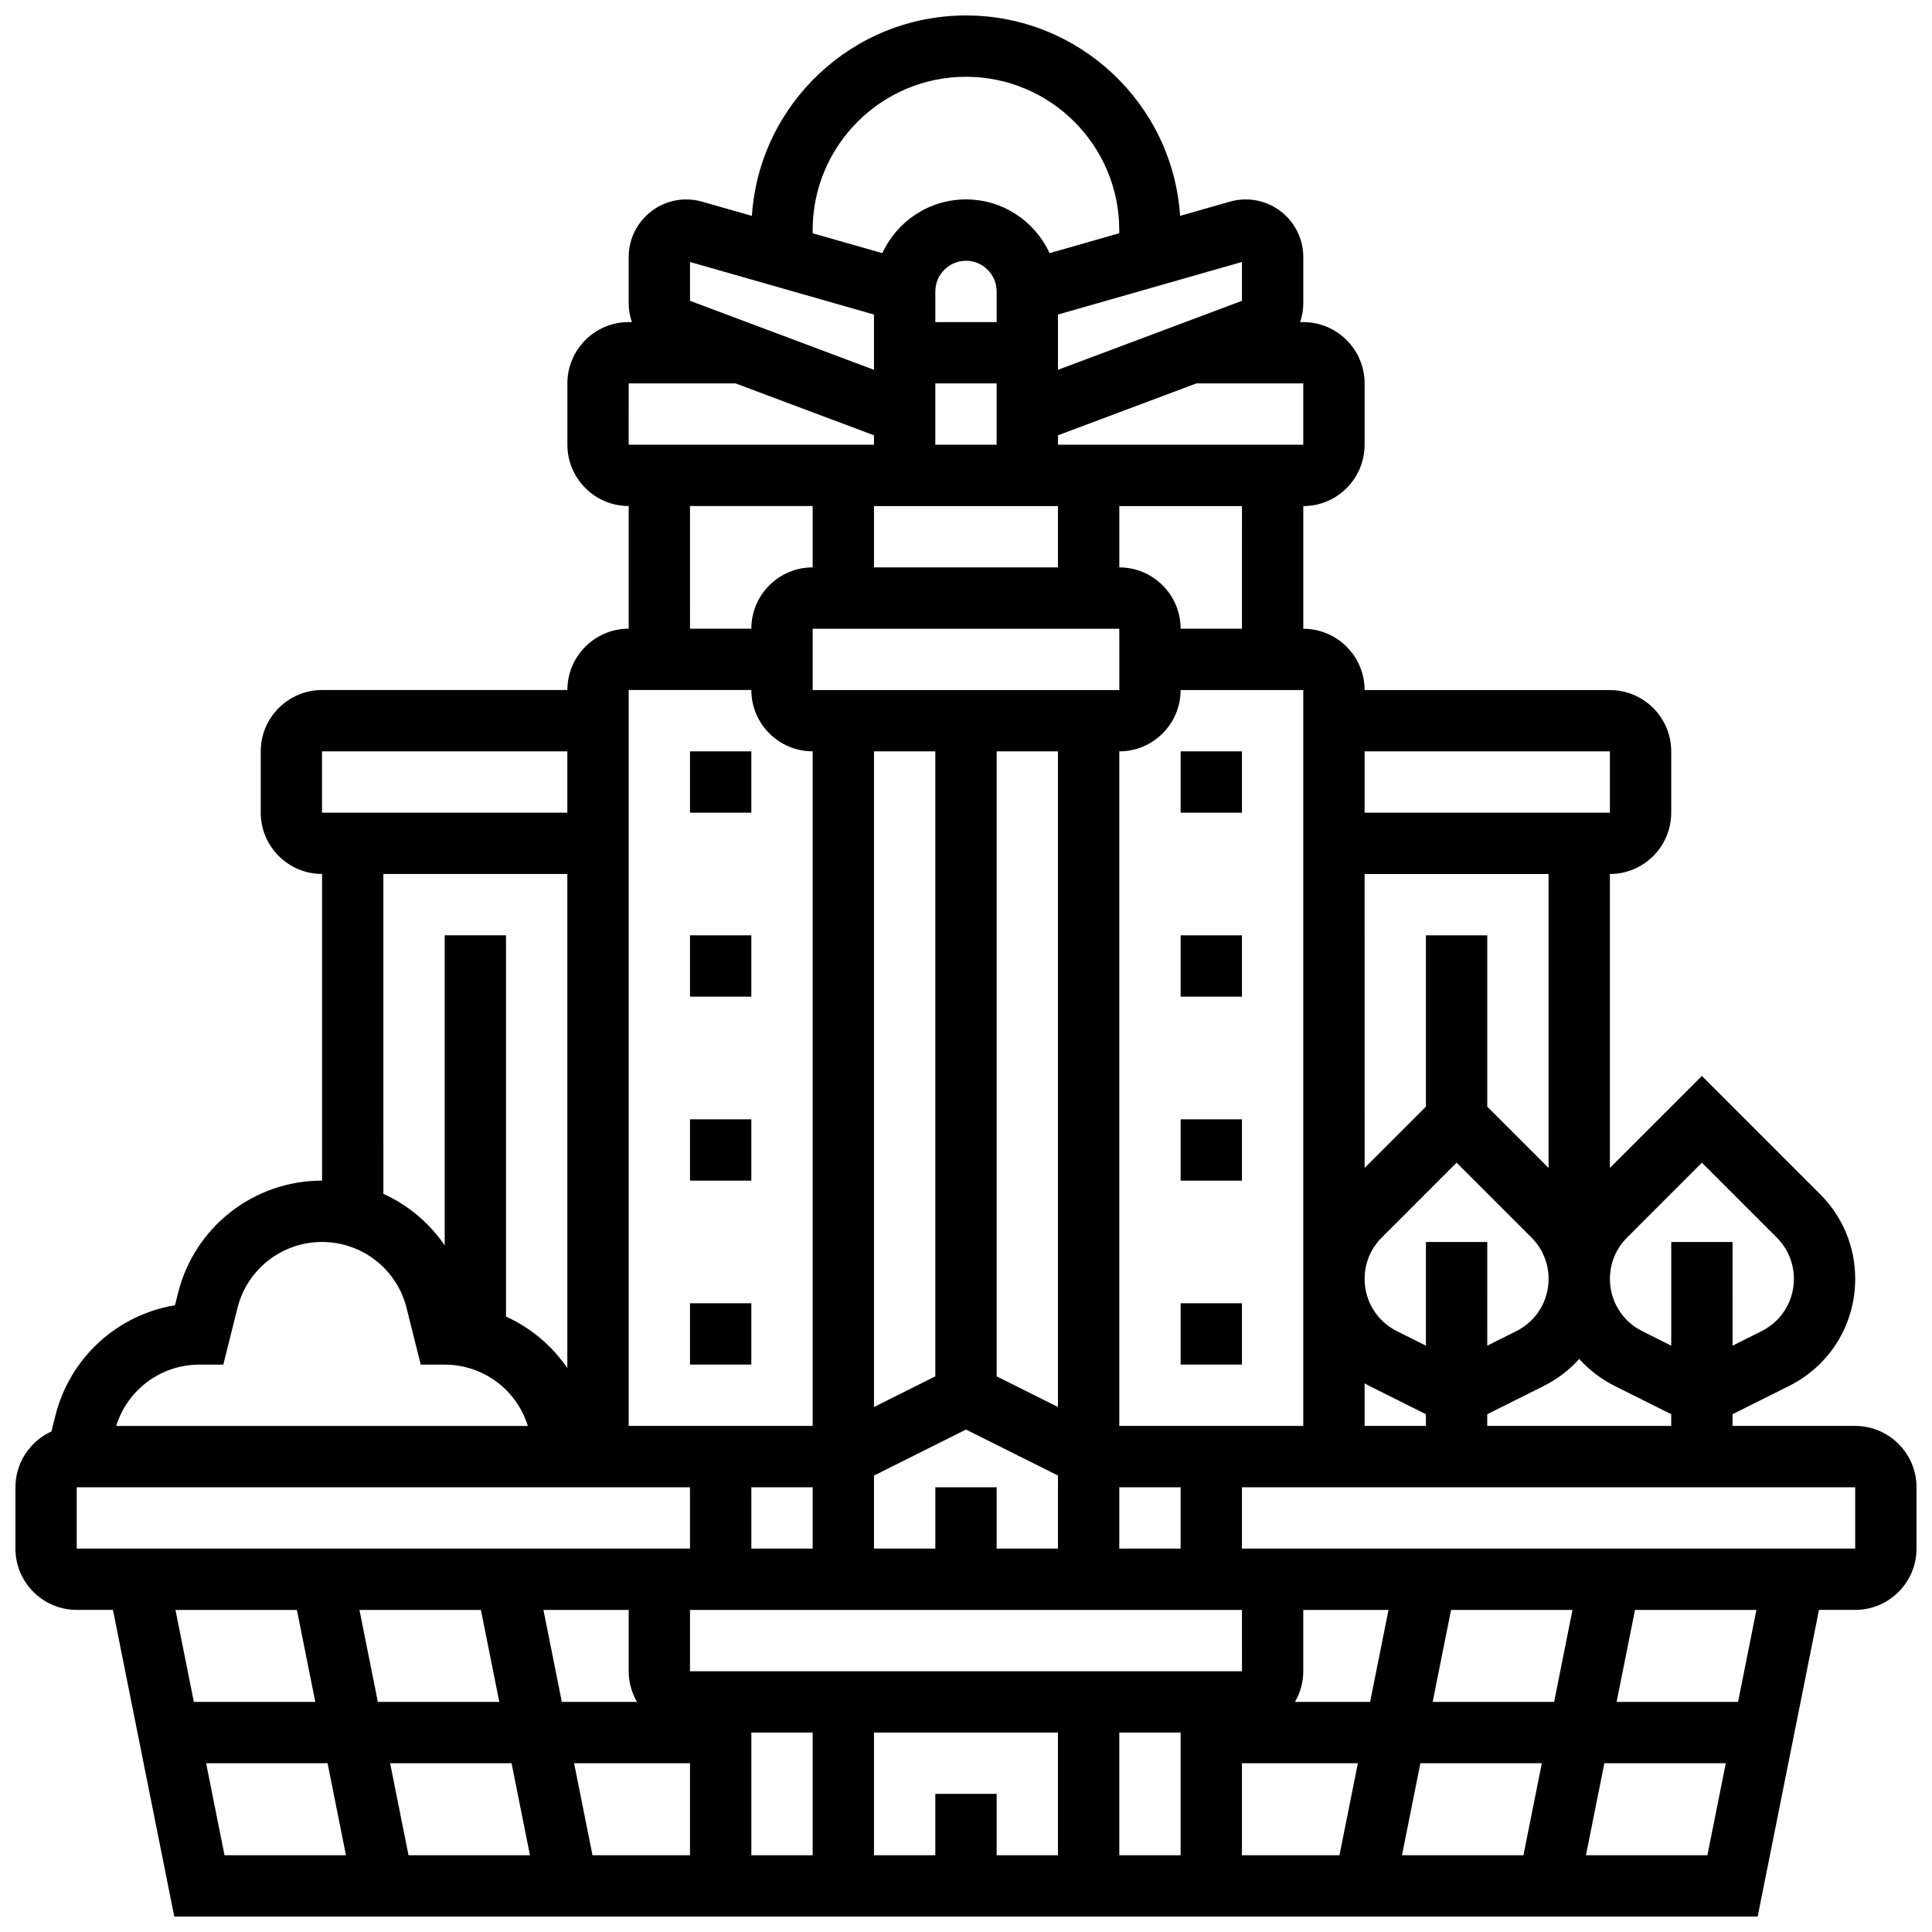 <?xml version="1.0" encoding="UTF-8"?>
<!-- Uploaded to: ICON Repo, www.svgrepo.com, Generator: ICON Repo Mixer Tools -->
<svg width="800px" height="800px" version="1.1" viewBox="144 144 512 512" xmlns="http://www.w3.org/2000/svg">
 <defs>
  <clipPath id="a">
   <path d="m148.09 148.09h503.81v503.81h-503.81z"/>
  </clipPath>
 </defs>
 <g clip-path="url(#a)">
  <path d="m635.65 521.89h-32.504v-3.106l14.957-7.481c10.824-5.406 17.547-16.285 17.547-28.387 0-8.477-3.301-16.449-9.297-22.445l-31.332-31.332-24.379 24.379v-77.895c8.961 0 16.25-7.293 16.25-16.25v-16.25c0-8.961-7.293-16.25-16.25-16.25h-65.008c0-8.961-7.293-16.25-16.25-16.25v-32.504c8.961 0 16.25-7.293 16.25-16.25v-16.262c0-8.961-7.293-16.25-16.25-16.25h-0.84c0.543-1.566 0.84-3.231 0.84-4.941v-12.312c-0.004-8.41-6.848-15.254-15.258-15.254-1.418 0-2.828 0.195-4.191 0.586l-13.199 3.769c-1.945-29.609-26.641-53.109-56.738-53.109s-54.797 23.5-56.742 53.113l-13.199-3.769c-1.363-0.391-2.773-0.586-4.191-0.586-8.41-0.004-15.254 6.84-15.254 15.25v12.312c0 1.711 0.301 3.375 0.84 4.941l-0.84-0.004c-8.961 0-16.25 7.293-16.25 16.25v16.25c0 8.961 7.293 16.25 16.25 16.25v32.504c-8.961 0-16.25 7.293-16.25 16.25l-65.012 0.008c-8.961 0-16.25 7.293-16.25 16.25v16.25c0 8.961 7.293 16.25 16.25 16.25v81.258c-18.09 0-33.785 12.258-38.172 29.805l-0.809 3.231c-15.262 2.527-27.844 13.859-31.695 29.273l-1.043 4.168c-5.617 2.57-9.539 8.227-9.539 14.793v16.25c0 8.961 7.293 16.25 16.25 16.25h9.59l16.25 81.258h419.62l16.25-81.258 9.598 0.004c8.961 0 16.25-7.293 16.25-16.25v-16.25c0-8.965-7.289-16.258-16.25-16.258zm-146.27 65.008v-16.25h22.59l-4.875 24.379h-19.914c1.391-2.394 2.199-5.164 2.199-8.129zm-97.512 32.504v16.25h-16.25v-32.504h48.754v32.504h-16.25v-16.25zm-79.059-24.375h-19.914l-4.875-24.379h22.59v16.25c0 2.965 0.809 5.734 2.199 8.129zm-41.363-24.379 4.875 24.379h-32.184l-4.875-24.379zm8.125 40.629 4.875 24.379h-32.184l-4.875-24.379zm16.574 0h30.715v24.379h-25.844zm46.969-8.125h16.25v32.504h-16.25zm97.512 0h16.25v32.504h-16.25zm32.504 8.125h30.719l-4.875 24.379h-25.844zm47.289 0h32.184l-4.875 24.379h-32.184zm3.254-16.25 4.875-24.379h32.184l-4.875 24.379zm-50.543-8.129h-146.27v-16.25h146.27l0.008 16.25h-0.008zm-65.008-357.54h-16.25v-8.125c0-4.481 3.644-8.125 8.125-8.125s8.125 3.644 8.125 8.125zm-16.254 16.254h16.25v16.25h-16.25zm32.504 32.504v16.25h-48.754v-16.25zm16.254 32.504 0.012 16.25h-0.012-81.258v-16.25zm-16.254 206.25-16.25-8.125v-165.62h16.25zm0 21.273v16.25h-16.25v-16.25h-16.25v16.25h-16.25v-19.355l24.379-12.188 24.379 12.188zm-32.504-195.02v165.62l-16.25 8.125v-173.75zm-32.504 211.27h-16.25v-16.25h16.25zm81.262 0v-16.25h16.25v16.25zm0-32.504v-178.77c8.961 0 16.25-7.293 16.25-16.25h32.504v195.02h-24.375zm89.387-69.766 19.84 19.84c2.926 2.926 4.539 6.816 4.539 10.953 0 5.906-3.281 11.215-8.562 13.855l-7.688 3.844-0.004-27.48h-16.25v27.48l-7.688-3.844c-5.281-2.641-8.562-7.949-8.562-13.855 0-4.137 1.609-8.027 4.539-10.953zm-24.379 58.48c0.43 0.238 0.852 0.484 1.297 0.703l14.953 7.481v3.102h-16.25zm32.504 8.184 14.957-7.481c3.641-1.82 6.809-4.273 9.422-7.172 2.613 2.898 5.777 5.352 9.422 7.172l14.953 7.481v3.102h-48.754zm56.883-66.664 19.84 19.84c2.926 2.926 4.539 6.816 4.539 10.953 0 5.906-3.281 11.215-8.562 13.855l-7.688 3.844-0.004-27.48h-16.25v27.48l-7.688-3.844c-5.281-2.641-8.562-7.949-8.562-13.855 0-4.137 1.609-8.027 4.539-10.953zm-40.633 1.395-16.25-16.25v-45.395h-16.25v45.391l-16.25 16.25-0.004-77.891h48.754zm16.254-110.4v16.25h-65.008v-16.25zm-97.512-32.504h-16.25c0-8.961-7.293-16.25-16.25-16.25v-16.25h32.504zm16.25-48.758h-65.004v-2.496l36.684-13.754h28.32zm-16.25-48.43v10.297l-48.754 18.285-0.004-14.652zm-113.77-8.449c0-22.402 18.227-40.629 40.629-40.629s40.629 18.227 40.629 40.629v0.836l-18.469 5.277c-3.852-8.395-12.332-14.242-22.156-14.242s-18.305 5.844-22.16 14.238l-18.473-5.273zm-32.504 8.449 48.754 13.93v14.648l-48.754-18.285zm-16.25 32.18h28.32l36.688 13.758v2.492h-65.004zm16.25 32.504h32.504v16.25c-8.961 0-16.25 7.293-16.25 16.25h-16.25zm16.254 48.754c0 8.961 7.293 16.25 16.25 16.25v178.77h-48.754v-195.02zm-113.77 16.254h65.008v16.25h-65.008zm16.254 32.504h48.754v130.94c-4.066-5.973-9.703-10.688-16.25-13.652v-101.04h-16.25v82.172c-4.07-5.969-9.703-10.695-16.25-13.66zm-48.758 130.02h6.344l3.754-15.008c2.578-10.301 11.789-17.496 22.406-17.496 10.617 0 19.832 7.195 22.406 17.496l3.754 15.008h6.344c10.184 0 19.055 6.625 22.039 16.25h-109.09c2.984-9.625 11.859-16.25 22.039-16.25zm-32.504 32.504h162.52v16.25h-162.52zm58.348 32.504 4.875 24.379h-32.18l-4.875-24.379zm-24.055 40.629h32.184l4.875 24.379h-32.184zm365.67 24.379 4.875-24.379h32.184l-4.875 24.379zm40.305-40.629h-32.184l4.875-24.379h32.184zm31.043-40.633h-162.52v-16.25h162.52z"/>
 </g>
 <path d="m456.88 343.12h16.25v16.25h-16.25z"/>
 <path d="m456.88 391.87h16.25v16.25h-16.25z"/>
 <path d="m456.88 440.63h16.25v16.25h-16.25z"/>
 <path d="m456.88 489.38h16.25v16.25h-16.25z"/>
 <path d="m326.86 343.12h16.25v16.25h-16.25z"/>
 <path d="m326.86 391.87h16.25v16.25h-16.25z"/>
 <path d="m326.86 440.63h16.25v16.25h-16.25z"/>
 <path d="m326.86 489.38h16.25v16.25h-16.25z"/>
</svg>